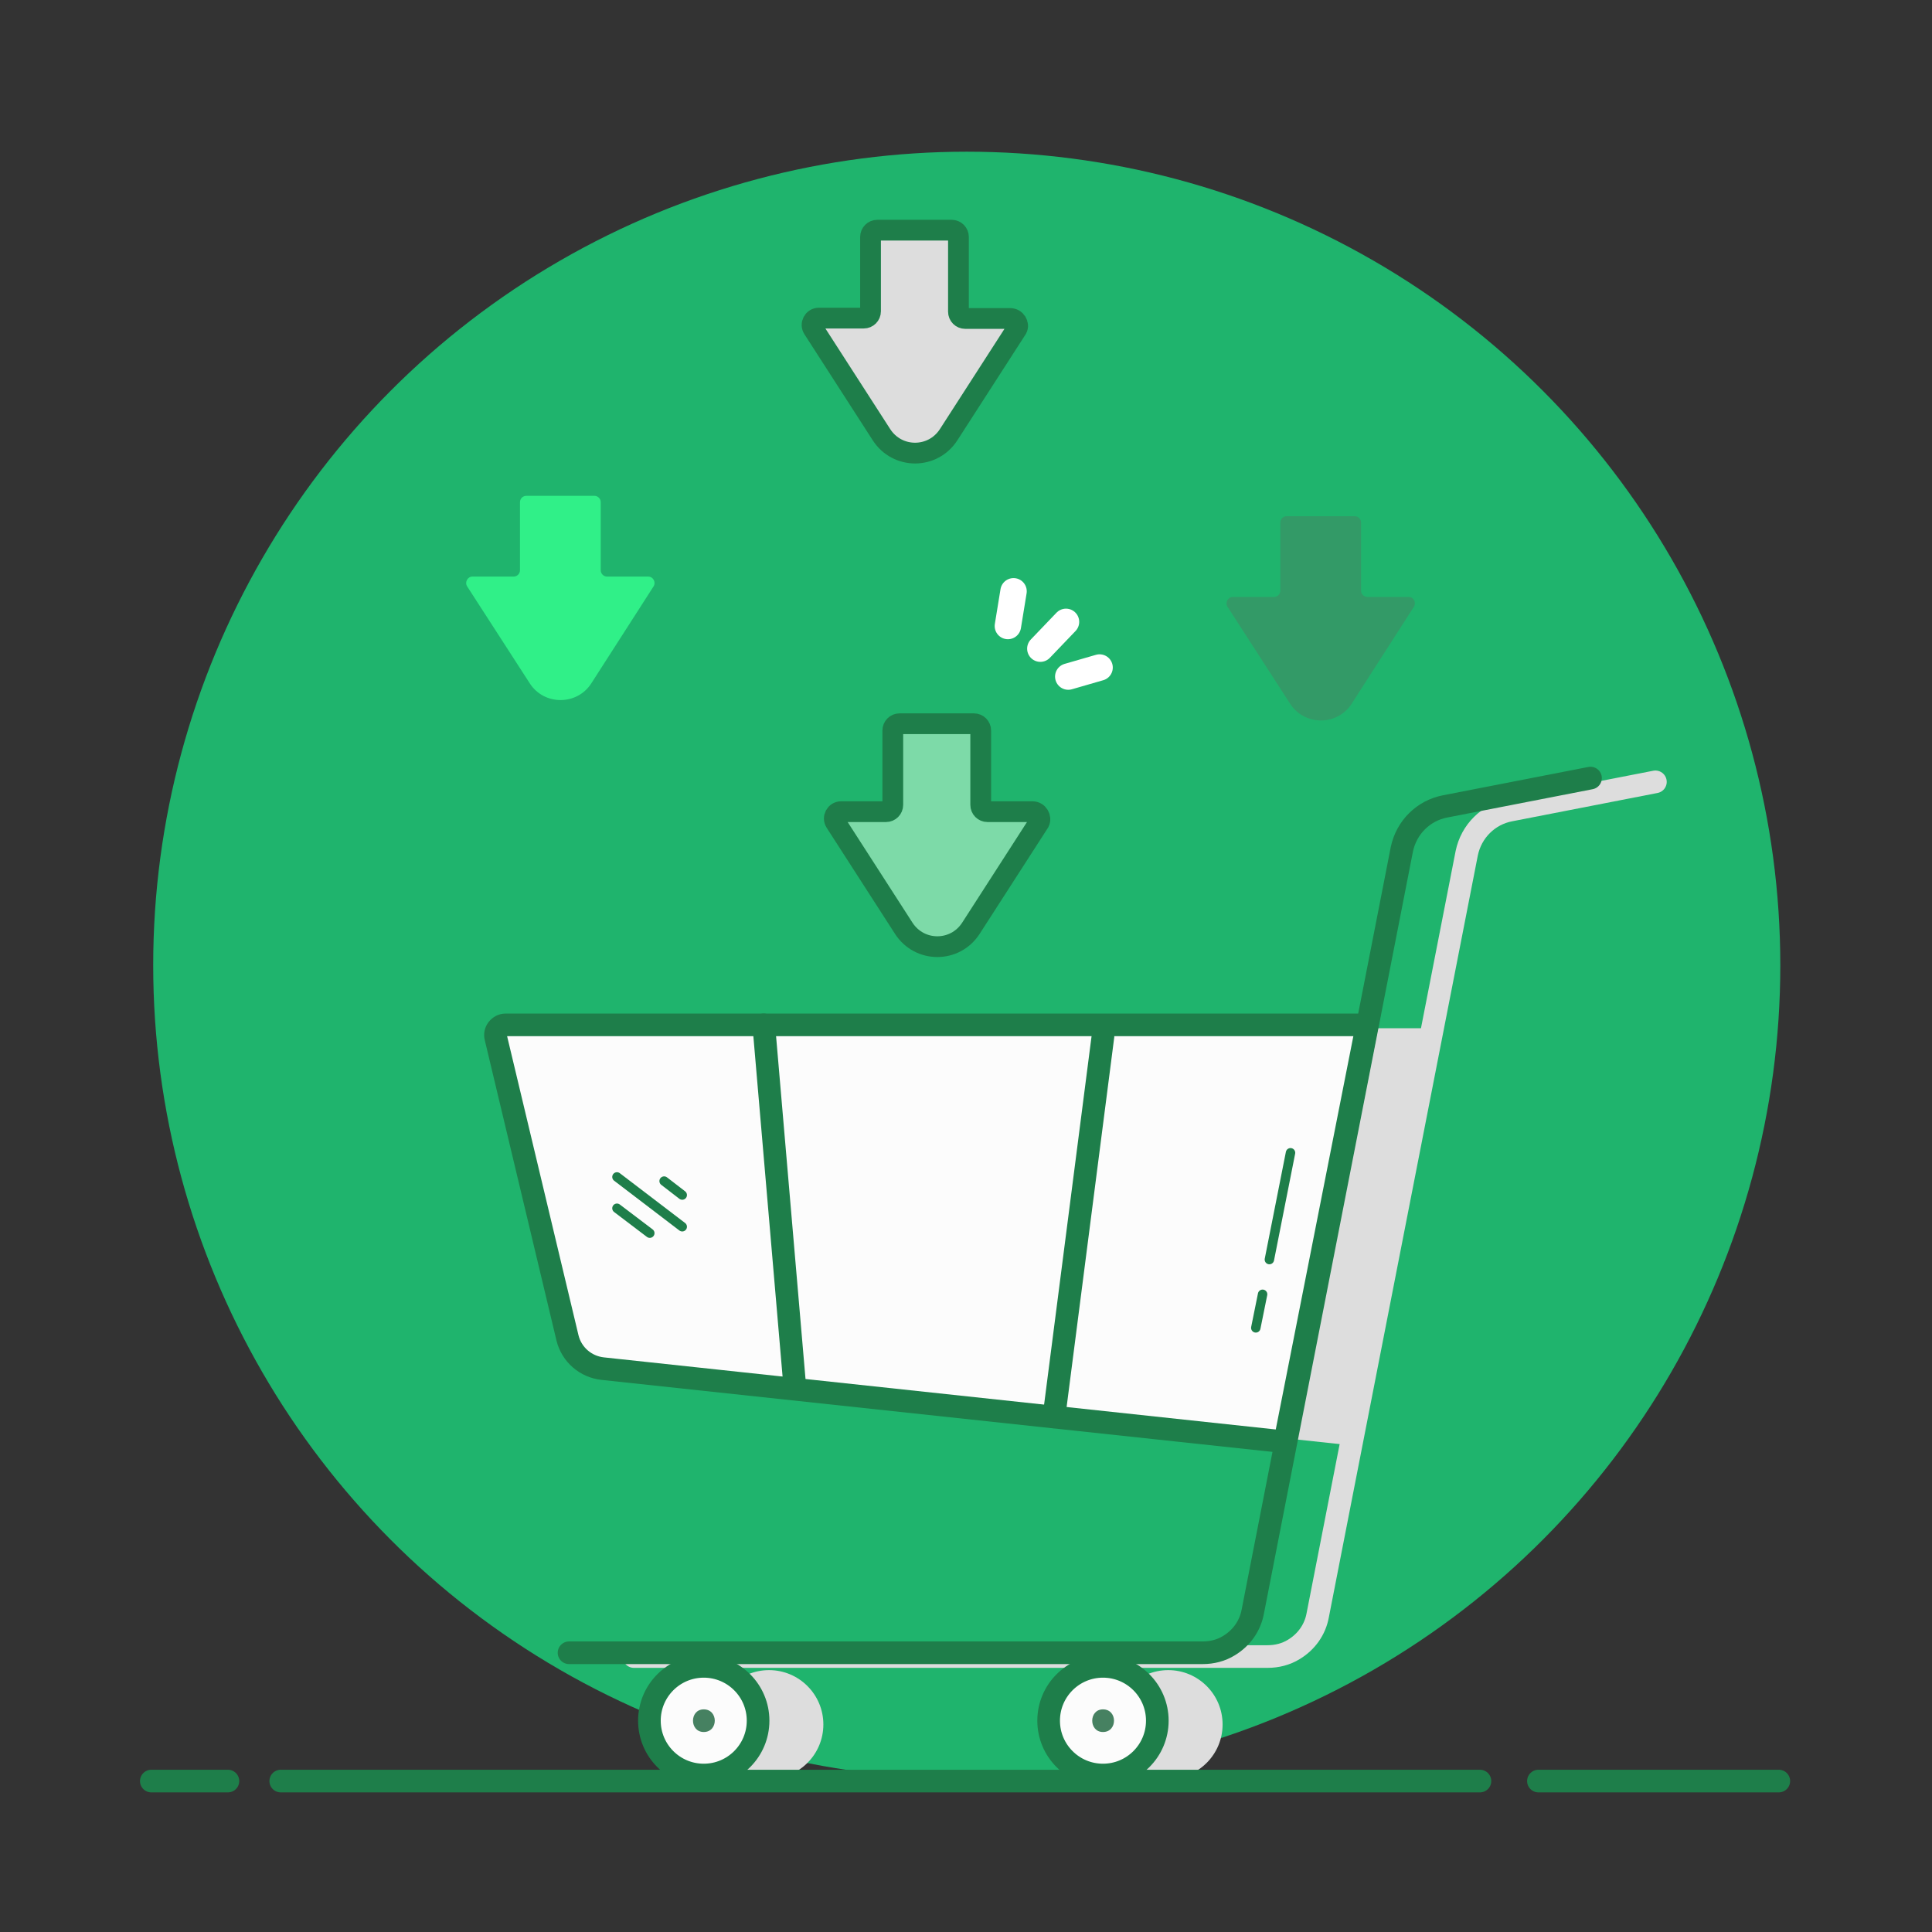 <svg id="SvgjsSvg1209" width="288" height="288" xmlns="http://www.w3.org/2000/svg" version="1.1" xmlns:xlink="http://www.w3.org/1999/xlink" xmlns:svgjs="http://svgjs.com/svgjs"><rect width="100%" height="100%" fill="#333333" stroke="none"/><defs id="SvgjsDefs1210"></defs><g id="SvgjsG1211"><svg xmlns="http://www.w3.org/2000/svg" id="Layer_1" enable-background="new 0 0 512 512" version="1.1" viewBox="0 0 512 512" xml:space="preserve" width="288" height="288"><g id="Online_shopping"><circle id="Background_15_" cx="256.2" cy="255.8" r="215.6" fill="#1fb46d" class="coloreeedf2 svgShape"></circle><g id="Cart"><g id="Shadow_39_"><path id="Basket_shadow_1_" fill="#dddddd" d="M151.3,272.5h228.3L357.8,383l-180.8-19.4c-4.5-0.5-8.2-3.7-9.3-8.1L148.6,276       C148.2,274.2,149.5,272.5,151.3,272.5z" class="colord3d5e7 svgShape"></path><path id="Frame_shadow" fill="none" stroke="#dddddd" stroke-linecap="round" stroke-miterlimit="10" stroke-width="6" d="M438.7,207.2l-38.5,7.5c-5.8,1.1-10.3,5.6-11.5,11.4l-39.5,202c-0.7,3.8-3,7-6.3,9l0,0       c-2.1,1.3-4.5,1.9-7,1.9H168" class="colorStroked3d5e7 svgStroke"></path><circle id="Left_wheel" cx="203.8" cy="457" r="14.4" fill="#dddddd" class="colord3d5e7 svgShape"></circle><circle id="Right_wheel" cx="309.6" cy="457" r="14.4" fill="#dddddd" class="colord3d5e7 svgShape"></circle></g><path id="Frame" fill="none" stroke="#1e7e4a" stroke-linecap="round" stroke-miterlimit="10" stroke-width="6" d="M421.5,206.2l-38.5,7.5c-5.8,1.1-10.3,5.6-11.5,11.4l-39.5,202c-0.7,3.8-3,7-6.3,9l0,0      c-2.1,1.3-4.5,1.9-7,1.9H150.8" class="colorStroke1e247e svgStroke"></path><g id="Wheels"><g id="Right_36_"><circle cx="292.3" cy="456" r="14.4" fill="#fcfcfc" stroke="#1e7e4a" stroke-linecap="round" stroke-miterlimit="10" stroke-width="6" class="colorfff svgShape colorStroke1e247e svgStroke"></circle><path id="Inner_part_1_" fill="#468161" d="M292.3,459c3.9,0,3.9-6,0-6C288.5,453,288.5,459,292.3,459L292.3,459z" class="color1e247e svgShape"></path></g><g id="Left_37_"><circle id="Outer_part" cx="186.5" cy="456" r="14.4" fill="#fcfcfc" stroke="#1e7e4a" stroke-linecap="round" stroke-miterlimit="10" stroke-width="6" class="colorfff svgShape colorStroke1e247e svgStroke"></circle><path id="Inner_part" fill="#468161" d="M186.5,459c3.9,0,3.9-6,0-6C182.7,453,182.7,459,186.5,459L186.5,459z" class="color1e247e svgShape"></path></g></g><g id="Basket_1_"><path fill="#fcfcfc" stroke="#1e7e4a" stroke-linecap="round" stroke-miterlimit="10" stroke-width="6" d="M134,271.6h228.3l-21.8,110.5l-180.8-19.4c-4.5-0.5-8.2-3.7-9.3-8.1L131.4,275       C130.9,273.3,132.3,271.6,134,271.6z" class="colorfff svgShape colorStroke1e247e svgStroke"></path><line x1="202.4" x2="210.6" y1="271.6" y2="367.1" fill="none" stroke="#1e7e4a" stroke-linecap="round" stroke-miterlimit="10" stroke-width="6" class="colorStroke1e247e svgStroke"></line><line x1="292.3" x2="279.3" y1="274.6" y2="375.5" fill="none" stroke="#1e7e4a" stroke-linecap="round" stroke-miterlimit="10" stroke-width="6" class="colorStroke1e247e svgStroke"></line><line x1="163.5" x2="180.8" y1="311.9" y2="325.1" fill="none" stroke="#1e7e4a" stroke-linecap="round" stroke-miterlimit="10" stroke-width="2.5" class="colorStroke1e247e svgStroke"></line><line x1="163.5" x2="172.2" y1="320.2" y2="326.8" fill="none" stroke="#1e7e4a" stroke-linecap="round" stroke-miterlimit="10" stroke-width="2.5" class="colorStroke1e247e svgStroke"></line><line x1="176" x2="180.8" y1="313" y2="316.7" fill="none" stroke="#1e7e4a" stroke-linecap="round" stroke-miterlimit="10" stroke-width="2.5" class="colorStroke1e247e svgStroke"></line><g><line x1="334.6" x2="332.8" y1="343" y2="351.9" fill="none" stroke="#1e7e4a" stroke-linecap="round" stroke-miterlimit="10" stroke-width="2.5" class="colorStroke1e247e svgStroke"></line><line x1="342" x2="336.4" y1="305.5" y2="333.8" fill="none" stroke="#1e7e4a" stroke-linecap="round" stroke-miterlimit="10" stroke-width="2.5" class="colorStroke1e247e svgStroke"></line></g></g></g><g id="Arrows_3_"><path id="Left_36_" fill="#30f088" d="M171.8,152.8h-10.9c-0.9,0-1.7-0.7-1.7-1.7v-18c0-0.9-0.7-1.7-1.7-1.7h-18      c-0.9,0-1.7,0.7-1.7,1.7v18c0,0.9-0.7,1.7-1.7,1.7h-10.9c-1.3,0-2.1,1.5-1.4,2.6l16.6,25.7c3.8,5.9,12.5,5.9,16.3,0l16.5-25.7      C173.9,154.3,173.1,152.8,171.8,152.8z" class="colorf0c330 svgShape"></path><path id="Bottom_38_" fill="#7ddaa8" stroke="#1e7e4a" stroke-linecap="round" stroke-miterlimit="10" stroke-width="5.5" d="M273.6,215.1h-11.9c-1,0-1.8-0.8-1.8-1.8v-19.7c0-1-0.8-1.8-1.8-1.8h-19.7      c-1,0-1.8,0.8-1.8,1.8v19.7c0,1-0.8,1.8-1.8,1.8h-11.9c-1.4,0-2.3,1.6-1.5,2.8l18.1,28.1c4.2,6.5,13.6,6.5,17.8,0l18.1-28.1      C276,216.7,275.1,215.1,273.6,215.1z" class="colorda867d svgShape colorStroke1e247e svgStroke"></path><path id="Top_40_" fill="#dddddd" stroke="#1e7e4a" stroke-linecap="round" stroke-miterlimit="10" stroke-width="5.5" d="M267.7,84.4h-11.9c-1,0-1.8-0.8-1.8-1.8V62.8c0-1-0.8-1.8-1.8-1.8h-19.7      c-1,0-1.8,0.8-1.8,1.8v19.7c0,1-0.8,1.8-1.8,1.8h-11.9c-1.4,0-2.3,1.6-1.5,2.8l18.1,28.1c4.2,6.5,13.6,6.5,17.8,0l18.1-28.1      C270.1,86,269.2,84.4,267.7,84.4z" class="colord3d5e7 svgShape colorStroke1e247e svgStroke"></path><path id="Right_35_" fill="#339a67" d="M373.3,158.2h-10.9c-0.9,0-1.7-0.7-1.7-1.7v-18c0-0.9-0.7-1.7-1.7-1.7h-18      c-0.9,0-1.7,0.7-1.7,1.7v18c0,0.9-0.7,1.7-1.7,1.7h-10.9c-1.3,0-2.1,1.5-1.4,2.6l16.6,25.7c3.8,5.9,12.5,5.9,16.3,0l16.5-25.7      C375.4,159.6,374.6,158.2,373.3,158.2z" class="color69aef8 svgShape"></path></g><g id="Bottom_line_11_"><line id="Right_34_" x1="407.7" x2="471.4" y1="472" y2="472" fill="#fff" stroke="#1e7e4a" stroke-linecap="round" stroke-miterlimit="10" stroke-width="6" class="colorStroke1e247e svgStroke"></line><line id="Middle_38_" x1="74.4" x2="392.2" y1="472" y2="472" fill="#fff" stroke="#1e7e4a" stroke-linecap="round" stroke-miterlimit="10" stroke-width="6" class="colorStroke1e247e svgStroke"></line><line id="Left_35_" x1="40.1" x2="60.4" y1="472" y2="472" fill="#fff" stroke="#1e7e4a" stroke-linecap="round" stroke-miterlimit="10" stroke-width="6" class="colorStroke1e247e svgStroke"></line></g><g id="Sparkles_11_"><line id="Bottom_37_" x1="291.4" x2="283.1" y1="176.9" y2="179.3" fill="none" stroke="#ffffff" stroke-linecap="round" stroke-miterlimit="10" stroke-width="7" class="colorStrokefff svgStroke"></line><line id="Middle_37_" x1="282.5" x2="275.7" y1="164.8" y2="171.9" fill="none" stroke="#ffffff" stroke-linecap="round" stroke-miterlimit="10" stroke-width="7" class="colorStrokefff svgStroke"></line><line id="Top_39_" x1="267.1" x2="268.6" y1="165.9" y2="156.7" fill="none" stroke="#ffffff" stroke-linecap="round" stroke-miterlimit="10" stroke-width="7" class="colorStrokefff svgStroke"></line></g></g></svg></g></svg>